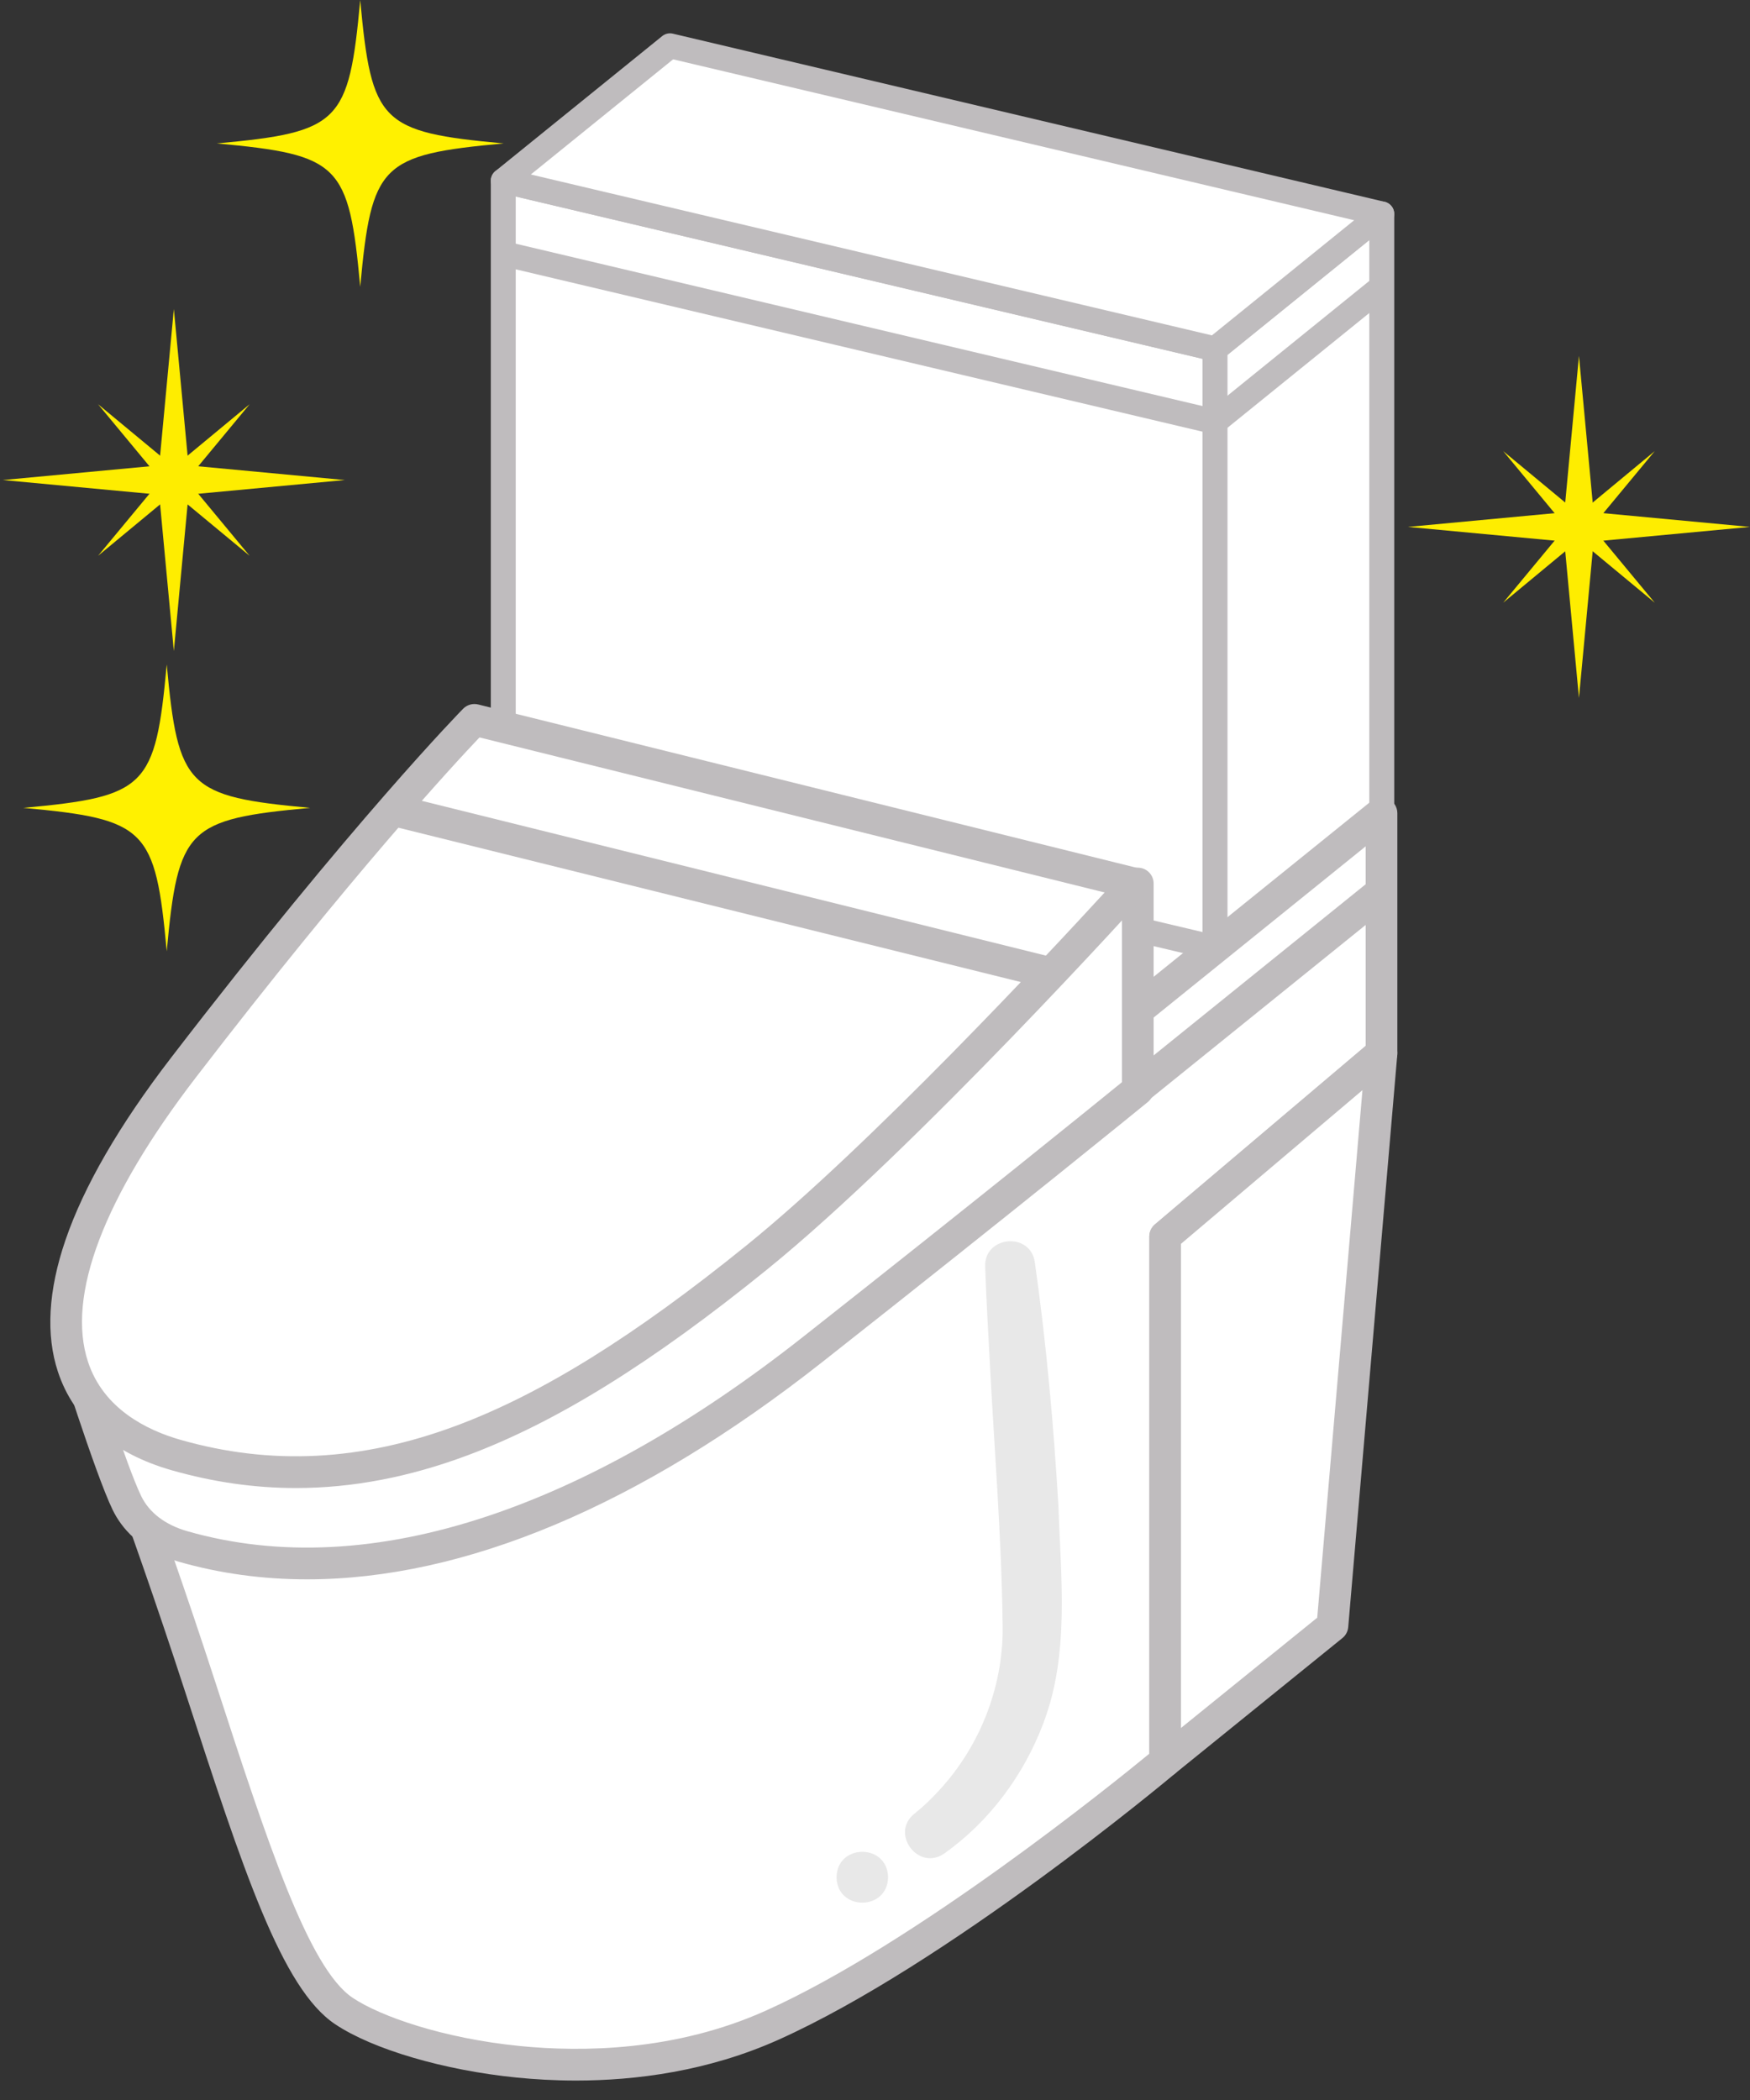 <?xml version="1.0" encoding="UTF-8"?><svg xmlns="http://www.w3.org/2000/svg" xmlns:xlink="http://www.w3.org/1999/xlink" height="298.6" preserveAspectRatio="xMidYMid meet" version="1.0" viewBox="50.4 27.1 248.8 298.6" width="248.8" zoomAndPan="magnify"><rect x="50.4" y="27.1" width="248.8" height="298.6" fill="#333333" stroke="none"/><defs><clipPath id="a"><path d="M 103 197 L 156 197 L 156 222 L 103 222 Z M 103 197"/></clipPath><clipPath id="b"><path d="M 113.332 172.164 C 117.762 170.332 157.246 175.773 164.598 184.473 C 171.949 193.168 151.043 203.527 136.309 210.602 C 121.574 217.672 97.828 224.32 86.512 220.324 C 75.191 216.328 81.793 202.965 86.512 196.027 C 91.223 189.09 104.785 175.699 113.332 172.164 Z M 113.332 172.164"/></clipPath><clipPath id="c"><path d="M 83 173 L 167 173 L 167 222 L 83 222 Z M 83 173"/></clipPath><clipPath id="d"><path d="M 116.648 172.02 C 115.133 172.02 114 172.129 113.418 172.371 C 105.031 175.84 91.426 189.188 86.691 196.152 C 79.449 206.809 80.25 212.785 80.934 214.859 C 81.734 217.309 83.637 219.074 86.582 220.113 C 88.941 220.949 91.82 221.312 95.02 221.312 C 107.668 221.312 125.379 215.602 136.215 210.398 C 146.664 205.383 164.152 196.988 165.773 189.41 C 166.137 187.715 165.684 186.102 164.43 184.613 C 161.324 180.941 151.629 177.285 137.828 174.586 C 130.52 173.156 121.566 172.02 116.648 172.02 Z M 95.016 221.754 C 91.891 221.754 88.922 221.41 86.438 220.531 C 83.352 219.445 81.359 217.582 80.512 215 C 78.406 208.586 83.875 199.508 86.328 195.902 C 91.086 188.895 104.793 175.461 113.246 171.961 L 113.332 172.164 L 113.246 171.961 C 115.59 170.992 126.883 171.996 137.91 174.152 C 144.125 175.367 149.75 176.84 154.184 178.414 C 159.477 180.289 163.035 182.281 164.766 184.328 C 166.113 185.926 166.602 187.664 166.207 189.504 C 165.484 192.879 161.875 196.59 155.172 200.848 C 149.562 204.41 142.824 207.719 136.406 210.801 C 128.527 214.582 118.969 217.871 110.176 219.828 C 105.699 220.824 100.148 221.754 95.016 221.754 Z M 95.016 221.754"/></clipPath></defs><g><g id="change1_1"><path d="M 121.949 169.324 L 174.031 135.016 L 238.035 149.797 L 192.781 186.266 L 121.949 169.324" fill="#fff"/></g><g id="change1_2"><path d="M 121.949 52.801 L 223.141 76.719 L 223.141 161.855 L 121.949 137.934 L 121.949 52.801" fill="#fff"/></g><g id="change2_2"><path d="M 123.723 136.531 L 221.367 159.613 L 221.367 78.121 L 123.723 55.039 Z M 223.141 163.625 C 223.004 163.625 222.867 163.609 222.73 163.578 L 121.543 139.66 C 120.742 139.469 120.18 138.758 120.18 137.934 L 120.18 52.801 C 120.18 52.258 120.426 51.746 120.852 51.41 C 121.277 51.074 121.832 50.949 122.359 51.074 L 223.547 74.996 C 224.348 75.184 224.914 75.898 224.914 76.719 L 224.914 161.855 C 224.914 162.395 224.664 162.906 224.238 163.242 C 223.926 163.492 223.535 163.625 223.141 163.625" fill="#bfbcbe"/></g><g id="change2_3"><path d="M 222.73 88.797 L 121.543 64.875 L 122.359 61.426 L 223.547 85.348 L 222.73 88.797" fill="#bfbcbe"/></g><g id="change1_3"><path d="M 223.141 76.707 L 246.848 57.516 L 246.848 142.664 L 223.141 161.855 L 223.141 76.707" fill="#fff"/></g><g id="change2_4"><path d="M 224.914 77.551 L 224.914 158.141 L 245.074 141.82 L 245.074 61.23 Z M 223.141 163.625 C 222.883 163.625 222.621 163.57 222.379 163.453 C 221.762 163.16 221.367 162.535 221.367 161.855 L 221.367 76.707 C 221.367 76.172 221.609 75.664 222.023 75.328 L 245.734 56.141 C 246.266 55.711 246.996 55.621 247.609 55.918 C 248.227 56.211 248.621 56.836 248.621 57.516 L 248.621 142.664 C 248.621 143.199 248.379 143.707 247.965 144.043 L 224.258 163.23 C 223.934 163.492 223.539 163.625 223.141 163.625" fill="#bfbcbe"/></g><g id="change1_4"><path d="M 121.949 52.801 L 145.656 33.609 L 246.848 57.516 L 223.141 76.707 L 121.949 52.801" fill="#fff"/></g><g id="change2_5"><path d="M 125.871 51.906 L 222.699 74.781 L 242.926 58.41 L 146.098 35.535 Z M 223.141 78.477 C 223.004 78.477 222.867 78.461 222.734 78.43 L 121.543 54.523 C 120.887 54.367 120.371 53.852 120.223 53.191 C 120.074 52.535 120.309 51.848 120.836 51.422 L 144.543 32.234 C 144.969 31.887 145.531 31.758 146.066 31.887 L 247.258 55.793 C 247.914 55.945 248.426 56.465 248.574 57.121 C 248.727 57.781 248.488 58.469 247.965 58.895 L 224.258 78.086 C 223.938 78.34 223.543 78.477 223.141 78.477" fill="#bfbcbe"/></g><g id="change2_6"><path d="M 224.258 88.449 L 222.023 85.695 L 245.734 66.504 L 247.965 69.262 L 224.258 88.449" fill="#bfbcbe"/></g><g id="change1_5"><path d="M 194.508 184.941 L 63.191 216.355 C 63.191 216.355 63.18 220.691 63.914 223.98 C 64.344 225.895 65.73 229.27 68.242 236.141 C 70.938 243.516 74.727 254.219 78.848 266.883 C 86.805 291.34 92.359 308.383 99.301 313.016 C 108.047 318.848 136.309 325.746 160.176 315.023 C 184.047 304.305 216.051 277.488 216.051 277.488 L 216.051 202.895 L 246.812 176.84 L 246.812 142.711 L 194.508 184.941" fill="#fff"/></g><g id="change2_7"><path d="M 65.492 218.121 C 65.559 219.594 65.723 221.73 66.113 223.488 C 66.379 224.676 67.133 226.691 68.383 230.031 C 68.949 231.559 69.598 233.285 70.355 235.367 C 72.871 242.238 76.754 253.164 80.992 266.184 C 88.398 288.949 94.246 306.934 100.551 311.141 C 104.477 313.758 113.34 316.891 124.293 317.984 C 133.172 318.871 146.445 318.723 159.254 312.969 C 180.48 303.438 208.691 280.625 213.797 276.43 L 213.797 202.895 C 213.797 202.23 214.09 201.602 214.594 201.176 L 244.559 175.797 L 244.559 147.426 L 195.922 186.695 C 195.66 186.906 195.355 187.059 195.027 187.137 Z M 132.301 322.895 C 129.211 322.895 126.359 322.719 123.844 322.469 C 113.531 321.438 103.406 318.465 98.051 314.887 C 90.445 309.812 84.98 293.012 76.707 267.578 C 72.488 254.621 68.625 243.75 66.125 236.914 C 65.371 234.848 64.727 233.125 64.16 231.609 C 62.801 227.969 62.051 225.961 61.719 224.473 C 60.938 220.977 60.938 216.539 60.938 216.352 C 60.941 215.312 61.656 214.406 62.664 214.164 L 193.484 182.871 L 245.395 140.961 C 246.07 140.414 247 140.305 247.781 140.68 C 248.566 141.055 249.062 141.844 249.062 142.711 L 249.062 176.84 C 249.062 177.504 248.773 178.133 248.27 178.562 L 218.301 203.938 L 218.301 277.488 C 218.301 278.156 218.008 278.789 217.496 279.219 C 216.18 280.32 184.98 306.355 161.102 317.082 C 151.047 321.594 140.777 322.891 132.301 322.895" fill="#bfbcbe"/></g><g id="change2_8"><path d="M 198.402 195.867 L 195.57 192.363 L 247.879 150.133 L 247.992 155.828 L 198.402 195.867" fill="#bfbcbe"/></g><g id="change1_6"><path d="M 246.812 176.84 L 216.051 202.895 L 216.051 277.488 L 239.836 258.238 L 246.812 176.84" fill="#fff"/></g><g id="change2_9"><path d="M 218.301 203.938 L 218.301 272.77 L 237.672 257.09 L 244.102 182.09 Z M 216.047 279.742 C 215.719 279.742 215.387 279.672 215.078 279.523 C 214.297 279.148 213.797 278.359 213.797 277.488 L 213.797 202.895 C 213.797 202.23 214.09 201.602 214.594 201.176 L 245.355 175.121 C 246.051 174.531 247.035 174.422 247.844 174.84 C 248.656 175.258 249.133 176.125 249.055 177.035 L 242.078 258.43 C 242.027 259.043 241.727 259.605 241.25 259.988 L 217.465 279.242 C 217.059 279.57 216.555 279.742 216.047 279.742" fill="#bfbcbe"/></g><g id="change1_7"><path d="M 124.871 161.273 C 137.352 164.227 186.828 168.516 193.441 170.082 C 198.047 171.172 200.664 184.543 194.664 192.23 C 189.027 199.449 180.734 207.746 166.48 217.598 C 138.238 237.113 99.738 248.98 80.73 243.234 C 61.727 237.488 59.074 217.598 72.777 200.359 C 82.797 187.754 96.125 174.438 104.031 169.695 C 110.645 165.727 119.621 160.031 124.871 161.273" fill="#fff"/></g><g id="change2_10"><path d="M 123.238 162.867 C 118.797 162.867 111.574 167.219 106.172 170.477 C 105.754 170.727 105.344 170.973 104.941 171.215 C 97.48 175.691 84.535 188.41 74.164 201.461 C 70.59 205.957 68.047 210.84 66.82 215.578 C 65.641 220.117 65.652 224.551 66.855 228.398 C 68.836 234.746 73.812 239.289 81.246 241.535 C 84.348 242.477 88.023 242.922 92.117 242.922 C 112.059 242.922 142.051 232.324 165.473 216.141 C 177.738 207.664 186.57 199.719 193.27 191.141 C 196.801 186.613 197.043 179.676 195.457 175.16 C 194.672 172.922 193.66 171.953 193.035 171.805 C 190.352 171.172 179.5 169.977 168.012 168.715 C 151.031 166.848 131.789 164.73 124.465 163 C 124.086 162.91 123.676 162.867 123.238 162.867 Z M 92.09 246.453 C 87.59 246.453 83.594 245.949 80.219 244.93 C 71.734 242.363 65.785 236.867 63.469 229.457 C 62.07 224.977 62.043 219.867 63.387 214.688 C 64.762 209.398 67.453 204.207 71.391 199.254 C 81.992 185.914 95.336 172.844 103.121 168.176 C 103.52 167.938 103.926 167.691 104.34 167.441 C 111.16 163.332 119.645 158.215 125.281 159.551 C 132.395 161.23 152.355 163.426 168.398 165.191 C 181 166.574 190.953 167.672 193.852 168.355 C 195.941 168.852 197.699 170.852 198.801 173.988 C 200.648 179.242 200.578 187.535 196.062 193.32 C 189.137 202.191 180.059 210.367 167.488 219.055 C 153.578 228.664 136.949 236.668 120.656 241.586 C 109.965 244.812 100.207 246.453 92.09 246.453" fill="#bfbcbe"/></g><g clip-path="url(#a)"><g clip-path="url(#b)" id="change3_1"><path d="M 103.965 220.773 C 103.965 220.773 109.949 209.035 121.949 202.895 C 133.953 196.75 144.855 196.75 152.223 198.812 C 159.59 200.875 152.578 209.059 148.098 213.25 C 143.613 217.445 111.262 228.031 108.609 227.566 C 105.957 227.102 103.965 220.773 103.965 220.773" fill="#bce2ec"/></g></g><g id="change1_8"><path d="M 86.512 196.027 C 81.793 202.965 75.191 216.328 86.512 220.324 C 97.828 224.32 121.574 217.672 136.309 210.602 C 151.043 203.527 171.949 193.168 164.598 184.473 C 157.246 175.773 117.762 170.332 113.332 172.164 C 104.785 175.699 91.223 189.09 86.512 196.027 Z M 124.992 153.234 C 137.473 156.188 184.895 167.758 191.512 169.324 C 196.113 170.414 198.777 178.578 192.781 186.266 C 187.145 193.484 178.852 201.781 164.598 211.633 C 136.355 231.145 97.855 243.012 78.848 237.266 C 59.844 231.52 57.191 211.633 70.891 194.395 C 80.91 181.785 94.242 168.473 102.148 163.73 C 108.762 159.762 119.742 151.992 124.992 153.234" fill="#fff"/></g><g id="change2_11"><path d="M 116.699 173.582 C 115.09 173.582 114.266 173.699 114.012 173.805 C 105.871 177.172 92.605 190.211 87.977 197.023 C 86.195 199.645 80.523 208.648 82.406 214.379 C 83.059 216.371 84.594 217.77 87.098 218.652 C 91.883 220.344 99.926 220.066 109.742 217.883 C 118.266 215.984 127.91 212.664 135.543 209.004 C 145.066 204.43 162.793 195.922 164.258 189.086 C 164.52 187.852 164.199 186.746 163.242 185.617 C 160.406 182.262 150.805 178.707 137.559 176.113 C 132.223 175.07 126.719 174.27 122.059 173.859 C 119.719 173.656 117.965 173.582 116.699 173.582 Z M 95.02 223.297 C 91.727 223.297 88.578 222.934 85.918 221.996 C 82.359 220.738 80.043 218.547 79.039 215.484 C 78.066 212.523 78.387 208.848 79.988 204.555 C 81.41 200.742 83.523 197.27 85.043 195.031 C 90.023 187.703 103.809 174.188 112.652 170.527 C 115.629 169.297 127.984 170.629 138.211 172.629 C 146.578 174.266 161.309 177.832 165.949 183.328 C 167.602 185.281 168.215 187.527 167.723 189.828 C 166.039 197.703 151.66 205.199 137.074 212.195 C 129.098 216.027 119.414 219.359 110.516 221.344 C 105.953 222.355 100.305 223.297 95.02 223.297 Z M 123.707 154.867 C 119.684 154.867 111.918 159.73 106.652 163.027 C 105.371 163.832 104.16 164.59 103.059 165.25 C 95.598 169.727 82.652 182.445 72.281 195.496 C 68.703 199.992 66.164 204.875 64.934 209.609 C 63.754 214.152 63.77 218.586 64.969 222.434 C 66.953 228.781 71.93 233.324 79.359 235.57 C 97.57 241.078 135.355 229.684 163.59 210.172 C 175.855 201.695 184.688 193.754 191.383 185.176 C 195.539 179.848 194.449 175.406 194.016 174.172 C 193.434 172.512 192.344 171.344 191.102 171.047 C 188.352 170.398 178.539 168.016 167.18 165.258 C 151.449 161.438 131.879 156.688 124.586 154.961 C 124.316 154.898 124.023 154.867 123.707 154.867 Z M 90.207 240.488 C 85.707 240.488 81.707 239.984 78.336 238.965 C 69.852 236.398 63.902 230.902 61.586 223.492 C 60.188 219.008 60.156 213.902 61.504 208.719 C 62.879 203.434 65.57 198.242 69.504 193.289 C 80.109 179.949 93.453 166.879 101.234 162.211 C 102.309 161.566 103.504 160.816 104.77 160.023 C 112.047 155.469 120.293 150.305 125.402 151.512 C 132.703 153.238 152.281 157.992 168.016 161.812 C 179.371 164.57 189.18 166.949 191.918 167.598 C 194.34 168.172 196.375 170.191 197.359 173 C 198.922 177.438 197.73 182.805 194.18 187.355 C 187.254 196.227 178.176 204.402 165.605 213.09 C 151.695 222.699 135.062 230.699 118.77 235.617 C 108.082 238.848 98.324 240.488 90.207 240.488" fill="#bfbcbe"/></g><g id="change2_12"><path d="M 116.648 172.02 C 115.133 172.02 114 172.129 113.418 172.371 C 105.031 175.84 91.426 189.188 86.691 196.152 C 79.449 206.809 80.25 212.785 80.934 214.859 C 81.734 217.309 83.637 219.074 86.582 220.113 C 88.941 220.949 91.82 221.312 95.02 221.312 C 107.668 221.312 125.379 215.602 136.215 210.398 C 146.664 205.383 164.152 196.988 165.773 189.41 C 166.137 187.715 165.684 186.102 164.43 184.613 C 161.324 180.941 151.629 177.285 137.828 174.586 C 130.52 173.156 121.566 172.02 116.648 172.02 Z M 95.016 221.754 C 91.891 221.754 88.922 221.41 86.438 220.531 C 83.352 219.445 81.359 217.582 80.512 215 C 78.406 208.586 83.875 199.508 86.328 195.902 C 91.086 188.895 104.793 175.461 113.246 171.961 L 113.332 172.164 L 113.246 171.961 C 115.59 170.992 126.883 171.996 137.91 174.152 C 144.125 175.367 149.75 176.84 154.184 178.414 C 159.477 180.289 163.035 182.281 164.766 184.328 C 166.113 185.926 166.602 187.664 166.207 189.504 C 165.484 192.879 161.875 196.59 155.172 200.848 C 149.562 204.41 142.824 207.719 136.406 210.801 C 128.527 214.582 118.969 217.871 110.176 219.828 C 105.699 220.824 100.148 221.754 95.016 221.754" fill="#bfbcbe"/></g><g clip-path="url(#c)"><g clip-path="url(#d)" id="change2_1"><path d="M 118.648 177.219 C 110.508 180.59 97.242 193.629 92.613 200.438 C 90.832 203.062 85.164 212.062 87.043 217.797 C 87.699 219.785 89.234 221.188 91.738 222.07 C 96.523 223.758 104.562 223.484 114.383 221.301 C 122.906 219.402 132.551 216.082 140.184 212.418 C 149.707 207.848 167.434 199.34 168.895 192.504 C 169.16 191.266 168.84 190.164 167.883 189.031 C 165.047 185.68 155.445 182.125 142.199 179.531 C 129.25 176.996 119.984 176.68 118.648 177.219 Z M 99.656 226.715 C 96.363 226.715 93.215 226.352 90.559 225.41 C 87 224.156 84.684 221.965 83.676 218.898 C 81.441 212.086 86.48 203.16 89.684 198.445 C 94.664 191.121 108.449 177.605 117.293 173.945 C 120.27 172.715 132.621 174.047 142.848 176.047 C 149.137 177.277 154.84 178.77 159.34 180.367 C 164.895 182.34 168.68 184.484 170.59 186.746 C 172.242 188.699 172.855 190.945 172.363 193.246 C 170.676 201.121 156.297 208.613 141.715 215.613 C 133.734 219.445 124.055 222.777 115.152 224.762 C 110.594 225.773 104.941 226.715 99.656 226.715" fill="#bfbcbe"/></g></g><g id="change4_1"><path d="M 197.52 206.539 C 199.16 218.02 200.195 229.688 200.883 241.266 C 201.219 251.484 202.473 262.176 198.777 271.984 C 196.012 279.395 191.094 286.055 184.621 290.633 C 180.969 293.148 176.934 287.805 180.363 284.988 C 181.652 283.969 182.836 282.828 183.945 281.609 C 189.945 275.105 193.254 266.332 192.934 257.48 C 192.781 245.496 191.723 232.488 191.105 220.5 C 190.867 216.102 190.617 211.578 190.461 207.184 C 190.289 202.805 196.883 202.184 197.52 206.539" fill="#e8e8e8"/></g><g id="change4_2"><path d="M 176.66 293.992 C 176.578 298.809 169.41 298.809 169.332 293.992 C 169.414 289.172 176.578 289.172 176.66 293.992" fill="#e8e8e8"/></g><g id="change1_9"><path d="M 118.848 142.445 L 168.621 154.789 L 212.16 152.711 L 212.16 182.031 C 212.16 182.031 194.227 196.668 165.895 218.988 C 136.078 242.48 104.391 254.957 76.434 246.969 C 72.367 245.805 69.77 243.512 68.441 240.777 C 65.98 235.699 60.285 217.449 60.285 217.449 C 62.93 211.172 71.129 200.141 77.5 191.855 C 103.637 157.855 118.848 142.445 118.848 142.445" fill="#fff"/></g><g id="change2_13"><path d="M 62.688 217.586 C 63.816 221.156 68.398 235.52 70.469 239.793 C 71.621 242.168 73.898 243.898 77.055 244.801 C 90.016 248.504 104.379 247.777 119.754 242.645 C 134.121 237.848 149.176 229.293 164.5 217.219 C 189.121 197.824 206.062 184.086 209.906 180.961 L 209.906 155.074 L 168.73 157.043 C 168.512 157.051 168.293 157.031 168.078 156.977 L 119.566 144.945 C 115.969 148.73 101.527 164.293 79.285 193.227 C 73.488 200.77 65.586 211.348 62.688 217.586 Z M 94.062 251.637 C 87.762 251.637 81.668 250.809 75.816 249.133 C 70.227 247.539 67.621 244.242 66.414 241.758 C 63.906 236.59 58.367 218.875 58.133 218.121 C 57.977 217.613 58.004 217.066 58.207 216.574 C 60.957 210.059 69.008 199.207 75.715 190.48 C 101.637 156.762 117.09 141.02 117.242 140.863 C 117.805 140.297 118.617 140.066 119.391 140.262 L 168.844 152.523 L 212.055 150.461 C 212.672 150.43 213.27 150.652 213.715 151.078 C 214.16 151.504 214.414 152.094 214.414 152.711 L 214.414 182.031 C 214.414 182.711 214.109 183.352 213.586 183.777 C 213.406 183.926 195.312 198.684 167.289 220.758 C 141.375 241.176 116.422 251.637 94.062 251.637" fill="#bfbcbe"/></g><g id="change1_10"><path d="M 117.852 129.441 L 211.664 152.711 C 211.664 152.711 179.23 188.684 157.961 205.898 C 128.457 229.777 103.395 241.953 75.438 233.965 C 58.781 229.207 50.367 212.852 76.504 178.852 C 102.641 144.852 117.852 129.441 117.852 129.441" fill="#fff"/></g><g id="change2_14"><path d="M 118.57 131.941 C 114.969 135.727 100.531 151.289 78.289 180.227 C 65.137 197.336 59.82 211.34 62.914 220.719 C 65.117 227.402 71.277 230.434 76.055 231.801 C 88.973 235.488 101.816 234.824 115.328 229.773 C 127.449 225.238 140.543 217.098 156.543 204.148 C 174.004 190.016 199.402 162.754 207.449 153.984 Z M 92.48 238.656 C 86.57 238.656 80.707 237.812 74.82 236.133 C 66.465 233.746 60.867 228.902 58.637 222.129 C 56.898 216.867 57.258 210.574 59.699 203.43 C 62.312 195.773 67.367 187.043 74.719 177.48 C 100.637 143.758 116.094 128.016 116.246 127.859 C 116.805 127.297 117.621 127.066 118.395 127.258 L 212.203 150.523 C 212.973 150.715 213.586 151.293 213.816 152.051 C 214.051 152.809 213.867 153.633 213.336 154.219 C 213.012 154.578 180.539 190.523 159.379 207.648 C 142.992 220.914 129.496 229.285 116.906 233.992 C 108.59 237.105 100.496 238.656 92.48 238.656" fill="#bfbcbe"/></g><g id="change2_15"><path d="M 200.312 167.906 L 106.5 144.641 L 107.586 140.266 L 201.398 163.531 L 200.312 167.906" fill="#bfbcbe"/></g><g id="change5_1"><path d="M 274.883 104.289 L 250.57 102.012 L 274.883 99.734 L 299.195 102.012 L 274.883 104.289" fill="#feed00"/></g><g id="change5_2"><path d="M 272.605 102.012 L 274.883 77.699 L 277.16 102.012 L 274.883 126.324 L 272.605 102.012" fill="#feed00"/></g><g id="change5_3"><path d="M 273.875 103.02 L 264.113 91.238 L 275.895 101.004 L 285.656 112.785 L 273.875 103.02" fill="#feed00"/></g><g id="change5_4"><path d="M 275.895 103.02 L 264.113 112.785 L 273.875 101.004 L 285.656 91.238 L 275.895 103.02" fill="#feed00"/></g><g id="change5_5"><path d="M 75.117 97.625 L 50.805 95.348 L 75.117 93.066 L 99.426 95.348 L 75.117 97.625" fill="#feed00"/></g><g id="change5_6"><path d="M 72.836 95.348 L 75.117 71.035 L 77.395 95.348 L 75.117 119.66 L 72.836 95.348" fill="#feed00"/></g><g id="change5_7"><path d="M 74.105 96.355 L 64.344 84.574 L 76.125 94.336 L 85.887 106.117 L 74.105 96.355" fill="#feed00"/></g><g id="change5_8"><path d="M 76.125 96.355 L 64.344 106.117 L 74.105 94.336 L 85.887 84.574 L 76.125 96.355" fill="#feed00"/></g><g id="change6_1"><path d="M 94.492 141.957 C 77.02 143.566 75.715 144.867 74.105 162.344 C 72.496 144.867 71.195 143.566 53.723 141.957 C 71.195 140.348 72.496 139.047 74.105 121.57 C 75.715 139.047 77.02 140.348 94.492 141.957" fill="#fff100"/></g><g id="change6_2"><path d="M 121.996 47.492 C 104.523 49.102 103.223 50.402 101.613 67.879 C 100.004 50.402 98.703 49.102 81.227 47.492 C 98.703 45.883 100.004 44.578 101.613 27.105 C 103.223 44.578 104.523 45.883 121.996 47.492" fill="#fff100"/></g></g></svg>